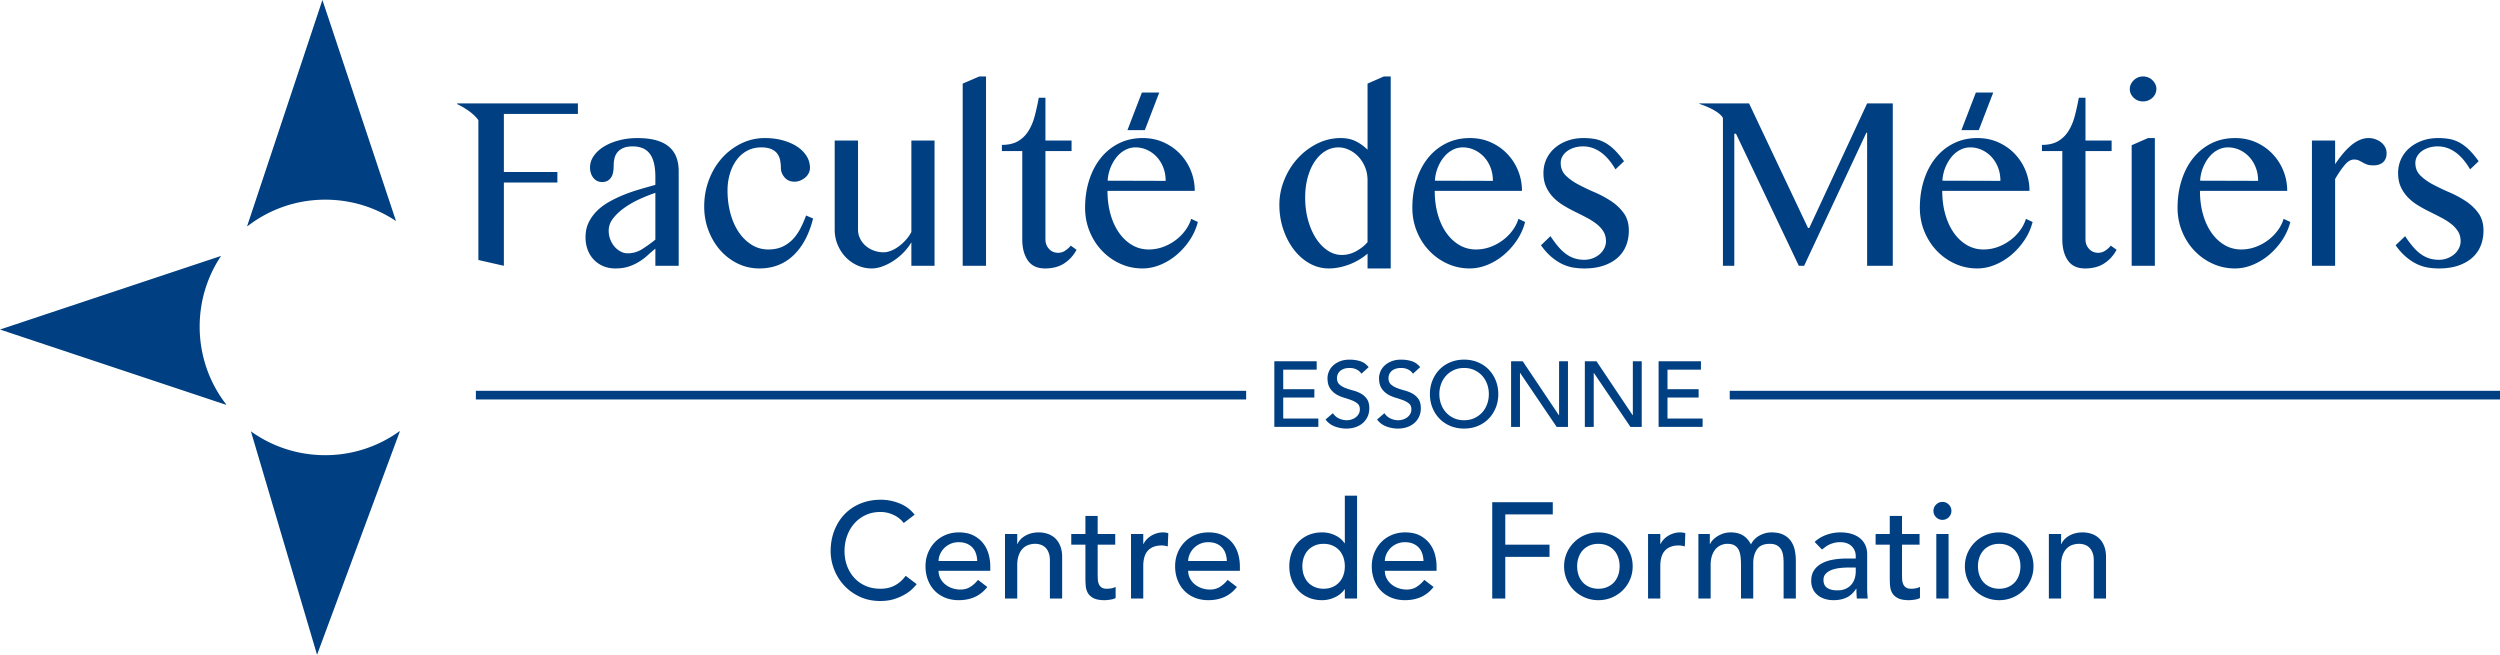 <svg xmlns="http://www.w3.org/2000/svg" width="916.38" height="240"><path d="M451.842 199.116c-.932-1.18-2.12-2.136-3.567-2.868s-3.218-1.097-5.313-1.097c-1.763 0-3.392.316-4.889.947-1.497.632-2.786 1.505-3.866 2.62a12.156 12.156 0 0 0-2.544 3.94c-.616 1.514-.924 3.152-.924 4.915s.283 3.4.849 4.913c.565 1.514 1.372 2.828 2.42 3.941 1.047 1.115 2.327 1.988 3.84 2.62 1.514.63 3.201.948 5.064.948 4.49 0 7.982-1.613 10.476-4.84l-3.392-2.594c-.865 1.065-1.813 1.92-2.844 2.57-1.03.648-2.244.973-3.641.973a9.115 9.115 0 0 1-2.994-.5 8.176 8.176 0 0 1-2.544-1.396 7.025 7.025 0 0 1-1.77-2.17c-.45-.849-.674-1.788-.674-2.82h18.957v-1.596c0-1.53-.208-3.035-.624-4.515a11.347 11.347 0 0 0-2.02-3.99v-.001zm-16.313 6.511c0-.798.175-1.605.524-2.42a7.487 7.487 0 0 1 1.471-2.22c.631-.665 1.405-1.205 2.32-1.62.914-.416 1.92-.625 3.018-.625 1.13 0 2.12.174 2.969.524.848.349 1.554.832 2.12 1.447a6.048 6.048 0 0 1 1.272 2.17c.282.832.44 1.746.474 2.744h-14.168zm-75.18-6.51c-.932-1.181-2.12-2.137-3.567-2.869-1.447-.732-3.218-1.097-5.313-1.097-1.764 0-3.392.316-4.89.947-1.496.632-2.785 1.505-3.866 2.62-1.08 1.114-1.929 2.427-2.544 3.94-.616 1.514-.923 3.152-.923 4.915s.283 3.4.848 4.913c.565 1.514 1.372 2.828 2.42 3.941 1.047 1.115 2.327 1.988 3.841 2.62 1.513.63 3.2.948 5.064.948 4.49 0 7.982-1.613 10.476-4.84l-3.392-2.594c-.865 1.065-1.813 1.92-2.844 2.57-1.03.648-2.245.973-3.642.973a9.115 9.115 0 0 1-2.993-.5 8.176 8.176 0 0 1-2.544-1.396 7.025 7.025 0 0 1-1.771-2.17c-.45-.849-.674-1.788-.674-2.82h18.958v-1.596c0-1.53-.208-3.035-.624-4.515a11.347 11.347 0 0 0-2.02-3.99zm-16.314 6.51c0-.798.175-1.605.524-2.42a7.487 7.487 0 0 1 1.472-2.22c.631-.665 1.404-1.205 2.32-1.62.914-.416 1.92-.625 3.018-.625 1.13 0 2.12.174 2.968.524.848.349 1.555.832 2.12 1.447a6.02 6.02 0 0 1 1.272 2.17c.283.832.441 1.746.475 2.744h-14.169zm148.914-6.486h-.1c-.798-1.23-1.945-2.202-3.442-2.918a10.967 10.967 0 0 0-4.789-1.072c-1.83 0-3.485.316-4.964.947-1.48.632-2.744 1.505-3.792 2.62-1.048 1.114-1.854 2.427-2.419 3.94-.566 1.514-.848 3.152-.848 4.915s.282 3.391.848 4.888a11.92 11.92 0 0 0 2.42 3.941 10.962 10.962 0 0 0 3.791 2.644c1.48.632 3.135.949 4.964.949 1.596 0 3.15-.35 4.665-1.048 1.512-.699 2.701-1.68 3.566-2.944h.1v3.393h4.49V181.68h-4.49V199.141zm-.548 11.749c-.367 1.014-.882 1.879-1.547 2.594a7.166 7.166 0 0 1-2.445 1.696c-.965.417-2.045.624-3.242.624s-2.279-.207-3.243-.624c-.965-.416-1.78-.98-2.445-1.696s-1.18-1.58-1.547-2.594c-.366-1.014-.548-2.12-.548-3.317 0-1.198.182-2.304.548-3.318.366-1.014.881-1.879 1.547-2.595.665-.714 1.48-1.279 2.445-1.696.964-.415 2.045-.623 3.243-.623s2.277.208 3.242.623a7.195 7.195 0 0 1 2.445 1.696c.665.716 1.18 1.58 1.547 2.595.365 1.014.548 2.12.548 3.318 0 1.197-.183 2.303-.548 3.317zm-164.33 3.667c-1.53.831-3.31 1.247-5.337 1.247-2.063 0-3.909-.366-5.538-1.098-1.63-.73-3.01-1.729-4.14-2.993a13.218 13.218 0 0 1-2.595-4.39c-.598-1.663-.898-3.425-.898-5.289 0-1.995.316-3.865.948-5.612.631-1.745 1.522-3.267 2.67-4.565a12.464 12.464 0 0 1 4.14-3.068c1.613-.747 3.417-1.121 5.413-1.121 1.629 0 3.21.348 4.74 1.047a9.89 9.89 0 0 1 3.791 2.993l3.99-3.043c-1.43-1.862-3.267-3.243-5.512-4.14-2.245-.899-4.532-1.348-6.86-1.348-2.727 0-5.222.467-7.483 1.398-2.262.93-4.2 2.236-5.812 3.916-1.613 1.679-2.868 3.674-3.766 5.986-.898 2.311-1.347 4.831-1.347 7.557 0 2.229.415 4.433 1.247 6.61a18.256 18.256 0 0 0 3.617 5.862c1.58 1.73 3.492 3.128 5.737 4.191 2.245 1.065 4.764 1.596 7.558 1.596 2.028 0 3.816-.258 5.363-.773 1.546-.515 2.868-1.113 3.966-1.795s1.978-1.364 2.644-2.046c.665-.681 1.13-1.205 1.397-1.572l-4.04-3.042c-1.066 1.496-2.363 2.66-3.893 3.492zm95.984-19.082a8.831 8.831 0 0 0-2.02.873 8.026 8.026 0 0 0-1.672 1.321 6.43 6.43 0 0 0-1.197 1.722h-.1v-3.642h-4.49v23.647h4.49v-11.873c0-2.595.581-4.507 1.746-5.737 1.164-1.23 2.844-1.847 5.04-1.847.364 0 .73.034 1.096.1.366.067.732.15 1.098.25l.2-4.839c-.6-.2-1.265-.3-1.996-.3a7.68 7.68 0 0 0-2.195.325zm-18.31 20.329c-.865 0-1.52-.158-1.97-.474a2.825 2.825 0 0 1-.997-1.248 5.128 5.128 0 0 1-.374-1.745 38.003 38.003 0 0 1-.05-1.97V199.64h6.435v-3.891h-6.436v-6.635h-4.49v6.635h-5.188v3.89h5.188v12.324c0 .965.042 1.92.125 2.868s.35 1.804.798 2.57c.45.764 1.148 1.388 2.096 1.87.948.481 2.286.724 4.016.724.465 0 1.122-.06 1.97-.175.848-.118 1.538-.325 2.07-.624v-4.09a4.744 4.744 0 0 1-1.546.548 9.4 9.4 0 0 1-1.646.15zm-18.98-18.509a7.393 7.393 0 0 0-2.745-1.621 10.266 10.266 0 0 0-3.268-.523c-1.83 0-3.442.39-4.839 1.172-1.396.781-2.378 1.805-2.943 3.068h-.1v-3.642h-4.49v23.647h4.49v-12.173c0-1.363.166-2.544.5-3.542.331-.998.797-1.82 1.396-2.47a5.402 5.402 0 0 1 2.095-1.42 7.323 7.323 0 0 1 2.594-.45c.7 0 1.372.108 2.021.324a4.5 4.5 0 0 1 1.72 1.048c.5.483.9 1.114 1.198 1.896.3.781.45 1.72.45 2.818v13.969h4.49V204.18c0-1.563-.234-2.919-.7-4.065-.465-1.148-1.089-2.088-1.87-2.82zm160.213 22.1h4.788V204.13h16.214v-4.49h-16.214v-11.075h17.411v-4.49h-22.2v35.32h.001zm162.78 0h4.49V195.75h-4.49v23.647-.002zm-96.182-23.92a8.83 8.83 0 0 0-2.02.873 8.01 8.01 0 0 0-1.67 1.321c-.5.517-.9 1.09-1.199 1.722h-.1v-3.642h-4.489v23.647h4.49v-11.873c0-2.595.58-4.507 1.746-5.737 1.163-1.23 2.843-1.847 5.039-1.847.365 0 .73.034 1.096.1.366.067.732.15 1.098.25l.2-4.839c-.599-.2-1.264-.3-1.995-.3-.732 0-1.465.108-2.196.325zm42.953 2.943c-.665-.98-1.58-1.77-2.743-2.37-1.166-.598-2.66-.897-4.49-.897-1.43 0-2.844.365-4.24 1.097-1.398.732-2.479 1.83-3.244 3.292-.765-1.462-1.745-2.56-2.942-3.292-1.199-.732-2.679-1.097-4.44-1.097-1.066 0-2.039.157-2.919.473-.882.316-1.647.699-2.295 1.148-.649.449-1.18.922-1.596 1.422-.417.499-.674.914-.774 1.247h-.1v-3.692h-4.19v23.647h4.49v-12.272c0-1.33.165-2.487.5-3.467.33-.981.78-1.788 1.346-2.42.564-.632 1.222-1.106 1.97-1.422s1.522-.474 2.32-.474c1.098 0 1.97.192 2.62.574.642.377 1.162.93 1.496 1.596.348.682.582 1.488.698 2.42.116.931.175 1.962.175 3.092v12.373h4.49v-12.921c0-2.096.465-3.808 1.396-5.138.931-1.33 2.478-1.996 4.64-1.996 1.098 0 1.978.192 2.644.574.665.382 1.18.89 1.547 1.521.365.633.606 1.364.722 2.196.117.831.176 1.696.176 2.593v13.17h4.489v-13.768c0-1.33-.124-2.62-.374-3.866-.25-1.247-.707-2.362-1.372-3.343zm27.886 16.687v-12.072c0-1.03-.192-2.02-.573-2.97a6.897 6.897 0 0 0-1.772-2.518c-.798-.73-1.82-1.313-3.068-1.747-1.247-.43-2.736-.647-4.465-.647-1.663 0-3.326.29-4.988.872a12.497 12.497 0 0 0-4.39 2.62l2.694 2.793c.399-.3.814-.614 1.247-.948a7.82 7.82 0 0 1 1.447-.873c.57-.262 1.162-.47 1.77-.623.65-.167 1.405-.25 2.27-.25.964 0 1.797.142 2.495.424.698.283 1.28.666 1.746 1.148a4.95 4.95 0 0 1 1.397 3.417v.997h-3.293c-1.795 0-3.484.142-5.064.424-1.58.283-2.96.749-4.14 1.398-1.181.649-2.112 1.488-2.794 2.52-.682 1.03-1.022 2.31-1.022 3.84 0 1.165.215 2.187.648 3.068a6.427 6.427 0 0 0 1.771 2.22 7.665 7.665 0 0 0 2.62 1.347c.997.3 2.045.45 3.142.45 1.796 0 3.375-.317 4.74-.95 1.362-.63 2.543-1.711 3.541-3.241h.1c0 1.197.05 2.394.15 3.592h3.99c-.07-.664-.12-1.33-.15-1.996a48.608 48.608 0 0 1-.05-2.295h.001zm-4.19-5.587c0 .798-.117 1.605-.35 2.42-.23.81-.62 1.564-1.147 2.22-.533.665-1.23 1.205-2.096 1.621s-1.912.623-3.142.623c-1.564 0-2.802-.298-3.717-.898-.915-.599-1.372-1.58-1.372-2.943 0-.93.291-1.696.874-2.294.581-.6 1.33-1.065 2.244-1.398.914-.331 1.93-.556 3.043-.673a31.521 31.521 0 0 1 3.268-.174h2.395v1.496zm-85.406-10.726a12.486 12.486 0 0 0-3.99-2.67c-1.53-.647-3.178-.971-4.94-.971-1.763 0-3.41.324-4.94.972-1.53.649-2.86 1.54-3.99 2.669a12.61 12.61 0 0 0-2.67 3.941c-.647 1.497-.97 3.11-.97 4.84 0 1.729.323 3.35.971 4.863a12.219 12.219 0 0 0 2.669 3.941c1.13 1.116 2.46 1.996 3.99 2.644s3.177.974 4.94.974c1.762 0 3.41-.325 4.94-.974 1.528-.648 2.859-1.528 3.99-2.644a12.233 12.233 0 0 0 2.669-3.94c.648-1.513.972-3.135.972-4.864 0-1.73-.324-3.343-.972-4.84a12.628 12.628 0 0 0-2.67-3.941h.001zm-1.696 12.098c-.367 1.014-.882 1.879-1.547 2.594a7.166 7.166 0 0 1-2.445 1.696c-.965.417-2.045.624-3.242.624s-2.278-.207-3.242-.624c-.965-.416-1.78-.98-2.446-1.696s-1.18-1.58-1.546-2.594c-.366-1.014-.549-2.12-.549-3.317 0-1.198.183-2.304.549-3.318.366-1.014.88-1.879 1.546-2.595.666-.714 1.48-1.279 2.446-1.696.964-.415 2.045-.623 3.242-.623s2.277.208 3.242.623a7.195 7.195 0 0 1 2.445 1.696c.665.716 1.18 1.58 1.547 2.595.365 1.014.548 2.12.548 3.318 0 1.197-.183 2.303-.548 3.317zm176.275-13.595a7.384 7.384 0 0 0-2.744-1.621 10.266 10.266 0 0 0-3.268-.523c-1.828 0-3.44.39-4.839 1.172-1.397.781-2.377 1.805-2.943 3.068h-.1v-3.642h-4.49v23.647h4.49v-12.173c0-1.363.166-2.544.5-3.542.331-.998.798-1.82 1.396-2.47a5.404 5.404 0 0 1 2.095-1.42c.8-.3 1.662-.45 2.594-.45a6.34 6.34 0 0 1 2.02.324 4.507 4.507 0 0 1 1.722 1.048c.5.483.898 1.114 1.198 1.896.3.781.448 1.72.448 2.818v13.969h4.49V204.18c0-1.563-.233-2.919-.698-4.065-.466-1.148-1.09-2.088-1.87-2.82zm-68.82 18.509c-.864 0-1.52-.158-1.97-.474a2.827 2.827 0 0 1-.997-1.248 5.128 5.128 0 0 1-.374-1.745 37.333 37.333 0 0 1-.05-1.97V199.64h6.435v-3.891h-6.435v-6.635h-4.49v6.635h-5.188v3.89h5.188v12.324c0 .965.041 1.92.125 2.868.082.948.35 1.804.798 2.57.45.764 1.147 1.388 2.095 1.87.948.481 2.287.724 4.016.724.465 0 1.123-.06 1.97-.175.848-.118 1.539-.325 2.072-.624v-4.09a4.752 4.752 0 0 1-1.547.548 9.46 9.46 0 0 1-1.647.15zm-176.65-16.688c-.93-1.18-2.12-2.136-3.566-2.868-1.447-.732-3.218-1.097-5.314-1.097-1.763 0-3.39.316-4.888.947-1.497.632-2.786 1.505-3.866 2.62-1.08 1.114-1.93 2.427-2.545 3.94-.616 1.514-.923 3.152-.923 4.915s.282 3.4.848 4.913c.565 1.514 1.373 2.828 2.42 3.941 1.048 1.115 2.328 1.988 3.841 2.62 1.513.63 3.201.948 5.064.948 4.49 0 7.982-1.613 10.476-4.84l-3.39-2.594c-.867 1.065-1.815 1.92-2.846 2.57-1.03.648-2.245.973-3.64.973a9.112 9.112 0 0 1-2.995-.5 8.167 8.167 0 0 1-2.543-1.396c-.732-.6-1.323-1.323-1.772-2.17s-.674-1.788-.674-2.82h18.958v-1.596c0-1.53-.208-3.035-.624-4.515a11.331 11.331 0 0 0-2.02-3.99v-.001zm-16.313 6.511c0-.798.175-1.605.525-2.42.35-.814.84-1.554 1.472-2.22.631-.665 1.404-1.205 2.318-1.62.916-.416 1.921-.625 3.02-.625 1.13 0 2.12.174 2.968.524.848.349 1.553.832 2.12 1.447.564.615.99 1.339 1.272 2.17.282.832.44 1.746.474 2.744h-14.169zm234.12-6.835a12.487 12.487 0 0 0-3.99-2.67c-1.53-.647-3.177-.971-4.94-.971s-3.409.324-4.939.972c-1.53.649-2.86 1.54-3.99 2.669a12.61 12.61 0 0 0-2.67 3.941c-.647 1.497-.972 3.11-.972 4.84 0 1.729.325 3.35.972 4.863a12.218 12.218 0 0 0 2.67 3.941c1.13 1.116 2.46 1.996 3.99 2.644s3.176.974 4.94.974c1.762 0 3.41-.325 4.94-.974 1.528-.648 2.86-1.528 3.99-2.644a12.234 12.234 0 0 0 2.67-3.94c.646-1.513.971-3.135.971-4.864 0-1.73-.325-3.343-.972-4.84a12.628 12.628 0 0 0-2.67-3.941zm-1.695 12.098c-.367 1.014-.882 1.879-1.547 2.594a7.166 7.166 0 0 1-2.445 1.696c-.965.417-2.045.624-3.242.624-1.198 0-2.279-.207-3.243-.624-.965-.416-1.78-.98-2.445-1.696s-1.18-1.58-1.547-2.594c-.366-1.014-.548-2.12-.548-3.317 0-1.198.182-2.304.548-3.318.366-1.014.881-1.879 1.547-2.595.665-.714 1.48-1.279 2.445-1.696.964-.415 2.045-.623 3.243-.623 1.197 0 2.277.208 3.242.623a7.195 7.195 0 0 1 2.445 1.696c.665.716 1.18 1.58 1.547 2.595.365 1.014.548 2.12.548 3.318 0 1.197-.183 2.303-.548 3.317zm-28.037-26.915c-.898 0-1.67.325-2.32.974-.648.648-.972 1.42-.972 2.32 0 .897.324 1.67.972 2.32.65.647 1.422.972 2.32.972s1.672-.325 2.32-.973c.648-.648.973-1.422.973-2.32 0-.898-.325-1.671-.973-2.32-.648-.648-1.422-.973-2.32-.973zm-206.057-47.667c-.305.792-.459 1.54-.459 2.241 0 1.563.295 2.803.883 3.72a6.964 6.964 0 0 0 2.192 2.19 11.58 11.58 0 0 0 2.852 1.275c1.03.305 1.982.623 2.854.95.872.33 1.601.736 2.191 1.223.588.488.883 1.194.883 2.123 0 .657-.148 1.235-.44 1.732-.29.492-.678.92-1.139 1.258-.465.34-.98.594-1.546.764-.566.17-1.12.254-1.665.254a6.744 6.744 0 0 1-2.836-.629c-.917-.418-1.67-1.07-2.258-1.952l-2.684 2.309c.816 1.133 1.914 1.97 3.295 2.515a11.86 11.86 0 0 0 4.382.814c1.155 0 2.242-.17 3.26-.51 1.02-.34 1.903-.826 2.65-1.46a6.951 6.951 0 0 0 1.783-2.344c.442-.927.663-1.97.663-3.124 0-1.449-.295-2.587-.884-3.414a6.652 6.652 0 0 0-2.19-1.97c-.873-.487-1.823-.866-2.854-1.138s-1.98-.577-2.853-.916c-.872-.34-1.602-.782-2.19-1.325-.59-.544-.884-1.325-.884-2.345 0-.36.073-.757.221-1.188a3.24 3.24 0 0 1 .764-1.206c.362-.373.844-.68 1.444-.916.6-.239 1.353-.357 2.26-.357.95 0 1.8.193 2.546.576.747.386 1.324.896 1.733 1.53l2.648-2.413c-.906-1.109-1.958-1.845-3.158-2.208-1.2-.36-2.458-.543-3.77-.543-1.45 0-2.69.222-3.72.664-1.03.441-1.874.99-2.53 1.646-.657.657-1.138 1.382-1.444 2.174zm118.15 17.119h-12.873v-7.71h11.413v-3.057h-11.413v-7.166h12.262v-3.058h-15.523v24.048h16.134v-3.057zm-49.352-20.991h-3.26v19.768h-.069l-13.246-19.768h-4.28v24.048h3.261v-19.768h.068l13.383 19.768h4.143v-24.048zm-25.542 12.024c0-1.79-.312-3.453-.934-4.993-.623-1.54-1.483-2.876-2.582-4.009-1.098-1.132-2.417-2.02-3.957-2.666-1.54-.644-3.226-.968-5.06-.968-1.835 0-3.522.324-5.06.968-1.54.646-2.86 1.534-3.958 2.666-1.099 1.133-1.96 2.47-2.582 4.009-.623 1.54-.934 3.204-.934 4.993s.31 3.454.934 4.993c.623 1.54 1.483 2.876 2.582 4.008 1.098 1.132 2.416 2.022 3.956 2.666 1.54.645 3.227.968 5.06.968 1.836 0 3.522-.323 5.062-.968 1.54-.644 2.86-1.534 3.957-2.666 1.1-1.132 1.96-2.468 2.582-4.008.622-1.54.934-3.204.934-4.993zm-4.11 3.719a9.045 9.045 0 0 1-1.835 3.04 8.845 8.845 0 0 1-2.852 2.056c-1.11.509-2.355.763-3.737.763-1.38 0-2.627-.254-3.736-.763a8.85 8.85 0 0 1-2.853-2.056 9.06 9.06 0 0 1-1.834-3.04 10.653 10.653 0 0 1-.646-3.72c0-1.312.216-2.551.646-3.718a9.065 9.065 0 0 1 1.834-3.04 8.85 8.85 0 0 1 2.853-2.055c1.11-.509 2.355-.764 3.736-.764 1.382 0 2.627.255 3.737.764a8.845 8.845 0 0 1 2.852 2.055 9.05 9.05 0 0 1 1.835 3.04c.43 1.167.646 2.406.646 3.719 0 1.314-.216 2.554-.646 3.719zm-61.85 5.248h-12.874v-7.71h11.412v-3.057h-11.412v-7.166h12.261v-3.058h-15.522v24.048h16.134v-3.057zm115.277-1.223h-.068l-13.246-19.768h-4.28v24.048h3.26v-19.768h.068l13.383 19.768h4.143v-24.048h-3.26v19.768zm-99.672-7.93c-.872-.488-1.822-.867-2.853-1.139s-1.98-.577-2.853-.916c-.872-.34-1.602-.782-2.19-1.325-.59-.544-.884-1.325-.884-2.345 0-.36.073-.757.221-1.188a3.24 3.24 0 0 1 .764-1.206c.362-.373.844-.68 1.444-.916.6-.239 1.353-.357 2.26-.357.95 0 1.8.193 2.546.576.747.386 1.324.896 1.733 1.53l2.648-2.413c-.906-1.109-1.958-1.845-3.158-2.208-1.2-.36-2.458-.543-3.77-.543-1.45 0-2.69.222-3.72.664-1.03.441-1.874.99-2.53 1.646-.657.657-1.138 1.382-1.444 2.174s-.459 1.54-.459 2.241c0 1.563.295 2.803.883 3.72a6.963 6.963 0 0 0 2.192 2.19 11.58 11.58 0 0 0 2.852 1.275c1.03.305 1.982.623 2.854.95.872.33 1.601.736 2.191 1.223.588.488.883 1.194.883 2.123 0 .657-.148 1.235-.44 1.732-.29.492-.678.92-1.139 1.258-.465.34-.98.594-1.546.764-.566.17-1.12.254-1.665.254a6.744 6.744 0 0 1-2.836-.629c-.917-.418-1.67-1.07-2.258-1.952l-2.684 2.309c.816 1.133 1.913 1.97 3.295 2.515a11.86 11.86 0 0 0 4.382.814c1.154 0 2.242-.17 3.26-.51 1.02-.34 1.903-.826 2.65-1.46a6.951 6.951 0 0 0 1.783-2.344c.442-.927.662-1.97.662-3.124 0-1.449-.294-2.587-.883-3.414a6.651 6.651 0 0 0-2.19-1.97v.001zM855.94 65.622c1.216-2.075 2.386-3.784 3.506-5.127 1.122-1.343 2.252-2.015 3.393-2.015.721 0 1.32.113 1.795.336.476.224.941.469 1.397.733.456.265.979.509 1.568.732.59.224 1.358.336 2.309.336 1.558 0 2.764-.386 3.62-1.16.855-.772 1.283-1.892 1.283-3.357a4.58 4.58 0 0 0-.513-2.106 5.45 5.45 0 0 0-1.397-1.74c-.59-.487-1.292-.884-2.11-1.19a7.347 7.347 0 0 0-2.593-.457c-1.14 0-2.271.254-3.393.763-1.12.51-2.194 1.21-3.22 2.105a25.593 25.593 0 0 0-2.965 3.083 44.418 44.418 0 0 0-2.68 3.632v-8.668h-8.494v45.9h8.494v-31.8zm-99.996 22.096c0 3.174.674 5.748 2.023 7.72 1.35 1.976 3.468 2.961 6.357 2.961 2.737 0 5.054-.61 6.955-1.83 1.9-1.221 3.421-2.89 4.561-5.006l-2.11-1.526a9.305 9.305 0 0 1-2.08 1.862 4.64 4.64 0 0 1-2.594.763c-1.33 0-2.433-.478-3.307-1.435-.874-.955-1.31-2.125-1.31-3.51v-32.35h9.577v-3.845h-9.578V35.836h-2.451a86.243 86.243 0 0 1-1.455 6.623c-.55 2.096-1.32 3.937-2.308 5.524-.989 1.587-2.262 2.838-3.82 3.754-1.559.915-3.534 1.373-5.929 1.373v2.259h7.469v32.35-.001zM523.88 91.9a21.45 21.45 0 0 0 6.7 4.76c2.545 1.16 5.263 1.74 8.152 1.74 2.203 0 4.39-.448 6.556-1.343a22.467 22.467 0 0 0 5.986-3.662 25.7 25.7 0 0 0 4.789-5.402 21.584 21.584 0 0 0 2.965-6.622l-2.452-1.16c-.419 1.425-1.112 2.808-2.08 4.15a17.117 17.117 0 0 1-3.536 3.602 17.815 17.815 0 0 1-4.618 2.533c-1.69.631-3.468.946-5.33.946-2.205 0-4.228-.539-6.072-1.617-1.843-1.078-3.44-2.573-4.789-4.487-1.348-1.912-2.394-4.18-3.135-6.805s-1.112-5.483-1.112-8.576h31.983c0-2.564-.465-5.005-1.397-7.325a19.43 19.43 0 0 0-3.934-6.165c-1.69-1.79-3.705-3.213-6.043-4.272-2.337-1.058-4.912-1.587-7.724-1.587-3.193 0-6.082.64-8.666 1.923-2.585 1.281-4.798 3.062-6.642 5.34-1.843 2.28-3.268 4.985-4.276 8.118-1.006 3.134-1.51 6.532-1.51 10.194 0 3.051.55 5.93 1.653 8.636 1.102 2.707 2.613 5.066 4.532 7.081zm3.165-30.52c.607-1.484 1.368-2.776 2.28-3.875s1.957-1.953 3.136-2.563a7.946 7.946 0 0 1 3.705-.916c1.52 0 2.955.315 4.304.946a11.168 11.168 0 0 1 3.535 2.594c1.007 1.099 1.796 2.39 2.366 3.876s.855 3.103.855 4.852l-21.265-.06c.114-1.75.475-3.367 1.084-4.853v-.001zm254.324-8.148v44.192h8.495V50.608h-2.509l-5.986 2.624zm118.326 39.889c-.703.63-1.55 1.14-2.537 1.525a8.666 8.666 0 0 1-3.193.58c-1.216 0-2.357-.162-3.42-.488-1.1-.343-2.14-.858-3.079-1.526-.989-.691-1.958-1.587-2.907-2.685-.95-1.1-1.939-2.42-2.965-3.968l-3.477 3.357c1.291 1.791 2.613 3.246 3.961 4.364 1.35 1.12 2.69 1.984 4.02 2.594 1.33.611 2.66 1.017 3.99 1.221 1.33.203 2.623.305 3.877.305 2.737 0 5.131-.356 7.184-1.068 2.052-.711 3.763-1.688 5.13-2.93a11.594 11.594 0 0 0 3.05-4.394c.666-1.688 1-3.51 1-5.463 0-2.564-.619-4.7-1.855-6.41-1.234-1.708-2.774-3.173-4.618-4.394a38.607 38.607 0 0 0-6.014-3.235 84.211 84.211 0 0 1-6.015-2.869c-1.843-.976-3.382-2.075-4.618-3.296-1.234-1.22-1.852-2.746-1.852-4.578 0-.854.2-1.648.598-2.38.4-.733.96-1.373 1.682-1.923.722-.549 1.587-.986 2.594-1.312 1.007-.325 2.12-.489 3.335-.489 2.28 0 4.418.703 6.414 2.107 1.995 1.403 3.81 3.509 5.445 6.317l3.135-2.991c-1.292-1.79-2.528-3.245-3.705-4.365-1.179-1.118-2.367-1.983-3.564-2.593a12.484 12.484 0 0 0-3.649-1.221 24.418 24.418 0 0 0-3.962-.305c-2.129 0-4.086.326-5.872.976-1.787.652-3.335 1.547-4.647 2.686a11.942 11.942 0 0 0-3.05 4.059c-.722 1.567-1.082 3.266-1.082 5.097 0 1.953.332 3.653.997 5.097.642 1.41 1.52 2.7 2.594 3.814a18.29 18.29 0 0 0 3.65 2.9c1.37.837 2.778 1.61 4.218 2.32a220.2 220.2 0 0 1 4.22 2.135c1.279.657 2.5 1.423 3.647 2.29 1.064.814 1.93 1.739 2.594 2.777.665 1.037.998 2.268.998 3.692 0 .855-.2 1.69-.6 2.503a7.067 7.067 0 0 1-1.652 2.167zM709.906 91.9a21.45 21.45 0 0 0 6.7 4.76c2.546 1.16 5.264 1.74 8.153 1.74 2.203 0 4.39-.448 6.556-1.343a22.467 22.467 0 0 0 5.986-3.662 25.701 25.701 0 0 0 4.79-5.402 21.584 21.584 0 0 0 2.964-6.622l-2.452-1.16c-.419 1.425-1.112 2.808-2.08 4.15a17.117 17.117 0 0 1-3.536 3.602 17.815 17.815 0 0 1-4.618 2.533c-1.69.631-3.468.946-5.33.946-2.205 0-4.228-.539-6.072-1.617-1.843-1.078-3.44-2.573-4.789-4.487-1.348-1.912-2.394-4.18-3.136-6.805s-1.11-5.483-1.11-8.576h31.982c0-2.564-.465-5.005-1.397-7.325a19.43 19.43 0 0 0-3.934-6.165c-1.69-1.79-3.705-3.213-6.043-4.272-2.337-1.058-4.912-1.587-7.724-1.587-3.193 0-6.082.64-8.666 1.923-2.585 1.281-4.798 3.062-6.642 5.34-1.843 2.28-3.268 4.985-4.276 8.118-1.006 3.134-1.51 6.532-1.51 10.194 0 3.051.55 5.93 1.653 8.636 1.102 2.707 2.613 5.066 4.532 7.081h-.001zm3.166-30.52c.607-1.484 1.368-2.776 2.28-3.875s1.957-1.953 3.136-2.563a7.946 7.946 0 0 1 3.705-.916c1.52 0 2.955.315 4.304.946a11.166 11.166 0 0 1 3.535 2.594c1.007 1.099 1.796 2.39 2.366 3.876s.855 3.103.855 4.852l-21.265-.06c.114-1.75.475-3.367 1.084-4.853v-.001zm17.557-27.467h-6.369l-5.307 13.799h6.369l5.307-13.8v.001zM804.374 91.9a21.45 21.45 0 0 0 6.699 4.76c2.546 1.16 5.264 1.74 8.152 1.74 2.204 0 4.39-.448 6.557-1.343a22.465 22.465 0 0 0 5.986-3.662 25.7 25.7 0 0 0 4.789-5.402 21.584 21.584 0 0 0 2.964-6.622l-2.451-1.16c-.419 1.425-1.112 2.808-2.082 4.15a17.117 17.117 0 0 1-3.534 3.602 17.815 17.815 0 0 1-4.618 2.533c-1.69.631-3.468.946-5.33.946-2.205 0-4.228-.539-6.072-1.617-1.843-1.078-3.44-2.573-4.79-4.487-1.348-1.912-2.394-4.18-3.135-6.805-.74-2.625-1.11-5.483-1.11-8.576h31.982c0-2.564-.465-5.005-1.397-7.325a19.43 19.43 0 0 0-3.934-6.165c-1.69-1.79-3.706-3.213-6.043-4.272-2.338-1.058-4.912-1.587-7.725-1.587-3.192 0-6.081.64-8.665 1.923-2.585 1.281-4.798 3.062-6.642 5.34-1.843 2.28-3.269 4.985-4.276 8.118-1.007 3.134-1.51 6.532-1.51 10.194 0 3.051.55 5.93 1.653 8.636 1.102 2.707 2.613 5.066 4.532 7.081zm3.164-30.52c.608-1.484 1.368-2.776 2.28-3.875s1.958-1.953 3.136-2.563a7.946 7.946 0 0 1 3.706-.916c1.52 0 2.955.315 4.304.946a11.167 11.167 0 0 1 3.534 2.594c1.008 1.099 1.797 2.39 2.367 3.876s.855 3.103.855 4.852l-21.265-.06c.114-1.75.475-3.367 1.083-4.853v-.001zm-22.006-24.2c.684 0 1.32-.123 1.91-.367a5.075 5.075 0 0 0 1.539-.977 4.674 4.674 0 0 0 1.055-1.464c.265-.57.4-1.16.4-1.77s-.135-1.19-.4-1.74a5.204 5.204 0 0 0-1.055-1.465 4.794 4.794 0 0 0-1.54-1.007 4.935 4.935 0 0 0-1.909-.366c-.647 0-1.263.121-1.853.366a4.817 4.817 0 0 0-1.54 1.007c-.434.423-.79.919-1.054 1.465a3.938 3.938 0 0 0-.399 1.74c0 1.261.475 2.34 1.426 3.234.949.896 2.09 1.343 3.42 1.343v.001zm-153.986 6.054v54.19h4.162V49.02h.627l23.032 48.403h1.939l22.804-48.77h.285v48.77h9.407V37.912h-9.407l-21.208 45.656h-.456l-21.607-45.656h-9.209v-.008h-9.005l.004.176s6.948 2.139 8.632 5.154zm-45.124 49.887c-.703.63-1.549 1.14-2.537 1.525a8.666 8.666 0 0 1-3.192.58c-1.217 0-2.357-.162-3.421-.488-1.1-.343-2.14-.858-3.079-1.526-.988-.691-1.958-1.587-2.907-2.685-.95-1.1-1.938-2.42-2.965-3.968l-3.477 3.357c1.291 1.791 2.613 3.246 3.961 4.364 1.35 1.12 2.69 1.984 4.02 2.594 1.33.611 2.66 1.017 3.99 1.221 1.33.203 2.623.305 3.878.305 2.736 0 5.13-.356 7.183-1.068 2.052-.711 3.763-1.688 5.131-2.93a11.594 11.594 0 0 0 3.05-4.394c.665-1.688.998-3.51.998-5.463 0-2.564-.618-4.7-1.854-6.41-1.234-1.708-2.774-3.173-4.618-4.394a38.608 38.608 0 0 0-6.014-3.235 84.205 84.205 0 0 1-6.015-2.869c-1.843-.976-3.382-2.075-4.618-3.296-1.234-1.22-1.852-2.746-1.852-4.578 0-.854.199-1.648.598-2.38.4-.733.96-1.373 1.682-1.923.722-.549 1.587-.986 2.594-1.312 1.007-.325 2.119-.489 3.336-.489 2.28 0 4.417.703 6.413 2.107 1.995 1.403 3.81 3.509 5.445 6.317l3.135-2.991c-1.292-1.79-2.528-3.245-3.705-4.365-1.179-1.118-2.367-1.983-3.564-2.593a12.483 12.483 0 0 0-3.649-1.221 24.418 24.418 0 0 0-3.961-.305c-2.13 0-4.087.326-5.873.976-1.787.652-3.335 1.547-4.646 2.686a11.942 11.942 0 0 0-3.05 4.059c-.722 1.567-1.083 3.266-1.083 5.097 0 1.953.333 3.653.997 5.097.642 1.41 1.52 2.7 2.595 3.814a18.292 18.292 0 0 0 3.648 2.9c1.37.837 2.778 1.61 4.219 2.32a220.2 220.2 0 0 1 4.219 2.135c1.28.657 2.5 1.423 3.648 2.29 1.064.814 1.93 1.739 2.594 2.777.665 1.037.998 2.268.998 3.692 0 .855-.2 1.69-.599 2.503a7.056 7.056 0 0 1-1.653 2.167zm-322.367-1.343a20.224 20.224 0 0 0 6.414 4.852c2.451 1.18 5.083 1.77 7.896 1.77 4.94 0 9.093-1.596 12.457-4.791 3.363-3.194 5.767-7.7 7.212-13.52l-2.566-1.099a40.615 40.615 0 0 1-2.08 4.761c-.78 1.506-1.711 2.829-2.794 3.968a12.283 12.283 0 0 1-3.82 2.716c-1.464.672-3.184 1.007-5.16 1.007-2.243 0-4.285-.58-6.128-1.74-1.844-1.16-3.42-2.716-4.732-4.669-1.311-1.953-2.319-4.242-3.022-6.867-.703-2.624-1.054-5.401-1.054-8.331 0-2.157.285-4.191.855-6.104.57-1.912 1.377-3.591 2.423-5.036a11.502 11.502 0 0 1 3.876-3.418c1.54-.834 3.279-1.251 5.217-1.251 1.444 0 2.631.194 3.563.58.931.387 1.662.915 2.195 1.587.532.67.902 1.464 1.112 2.38.208.916.313 1.903.313 2.96 0 1.262.447 2.422 1.34 3.48.893 1.058 2.118 1.587 3.677 1.587a5.42 5.42 0 0 0 2.024-.397c.66-.26 1.274-.62 1.824-1.068.55-.448.988-.986 1.312-1.618.322-.63.484-1.291.484-1.983a8.04 8.04 0 0 0-1.225-4.304c-.818-1.321-1.958-2.472-3.421-3.448-1.464-.977-3.212-1.75-5.245-2.32-2.034-.57-4.247-.854-6.642-.854-3.078 0-5.967.662-8.665 1.983a22.89 22.89 0 0 0-7.07 5.372c-2.015 2.258-3.601 4.913-4.76 7.965-1.16 3.052-1.739 6.308-1.739 9.766 0 3.134.532 6.084 1.596 8.85 1.064 2.769 2.509 5.18 4.333 7.234zm45.894 2.441a13.683 13.683 0 0 0 4.304 3.052 12.588 12.588 0 0 0 5.274 1.13c1.254 0 2.574-.255 3.962-.764a19.85 19.85 0 0 0 4.076-2.075 21.643 21.643 0 0 0 3.677-3.052 19.37 19.37 0 0 0 2.822-3.693v8.607h8.495V51.523h-8.495v33.51a14.369 14.369 0 0 1-2.024 2.9c-.78.88-1.65 1.678-2.594 2.38-.912.671-1.852 1.2-2.822 1.587-.969.387-1.872.58-2.708.58-1.292 0-2.508-.214-3.648-.641a9.545 9.545 0 0 1-2.993-1.77 8.372 8.372 0 0 1-2.024-2.655 7.304 7.304 0 0 1-.741-3.235V51.523h-8.552v32.656c0 1.953.36 3.795 1.083 5.524.722 1.73 1.69 3.235 2.908 4.516zm164.305-2.747c1.633 2.137 3.553 3.826 5.758 5.067a14.184 14.184 0 0 0 7.07 1.861c1.177 0 2.403-.122 3.676-.366a23.148 23.148 0 0 0 7.326-2.777 21.721 21.721 0 0 0 3.193-2.289V98.4h8.494V28.024h-2.508l-5.986 2.624V54.88c-1.331-1.302-2.775-2.34-4.333-3.112-1.56-.773-3.383-1.16-5.473-1.16a19.08 19.08 0 0 0-8.723 2.075 24.416 24.416 0 0 0-7.183 5.493c-2.052 2.28-3.668 4.894-4.846 7.844-1.179 2.95-1.767 5.972-1.767 9.064 0 3.134.474 6.114 1.425 8.942.95 2.829 2.242 5.31 3.877 7.446zm5.102-26.49c.627-2.258 1.491-4.201 2.594-5.829 1.102-1.627 2.395-2.889 3.877-3.784a9.107 9.107 0 0 1 4.789-1.343c1.291 0 2.575.295 3.847.885 1.287.6 2.448 1.439 3.421 2.472 1.008 1.058 1.824 2.33 2.452 3.815.627 1.486.94 3.123.94 4.913v22.646c-1.064 1.261-2.441 2.36-4.133 3.295-1.69.937-3.449 1.404-5.273 1.404-1.863 0-3.611-.549-5.245-1.648-1.635-1.098-3.06-2.594-4.276-4.486-1.217-1.892-2.176-4.11-2.88-6.653-.702-2.543-1.054-5.28-1.054-8.21 0-2.725.313-5.219.94-7.477h.001zm-304.01 30.319l9.35 2.123V66.905h19.612v-3.846h-19.612V41.757h27.137v-3.845H176.56v-.008h-9.005l.004.255s5.338 2.377 7.788 5.896v51.246h-.001zm42.245-.196c.95 1.017 2.1 1.82 3.45 2.41 1.348.59 2.859.885 4.532.885 1.824 0 3.42-.224 4.789-.67a17.983 17.983 0 0 0 3.763-1.71 20.783 20.783 0 0 0 3.164-2.35c.96-.866 1.938-1.71 2.936-2.533v6.287h8.551v-34.67c0-1.831-.266-3.488-.798-4.974a9.367 9.367 0 0 0-2.594-3.846c-1.197-1.077-2.765-1.902-4.703-2.472-1.939-.57-4.314-.854-7.127-.854-2.318 0-4.523.274-6.613.824-2.09.55-3.925 1.302-5.501 2.258-1.578.957-2.832 2.096-3.763 3.418-.932 1.323-1.397 2.738-1.397 4.243 0 1.546.408 2.828 1.226 3.845.817 1.018 1.89 1.526 3.22 1.526.836 0 1.53-.173 2.08-.52a3.89 3.89 0 0 0 1.313-1.342c.323-.55.542-1.19.656-1.922.114-.733.17-1.506.17-2.32 0-.855.095-1.699.286-2.533.18-.812.54-1.574 1.055-2.228.513-.65 1.225-1.18 2.137-1.587.913-.406 2.09-.61 3.535-.61 1.254 0 2.395.193 3.42.58A6.193 6.193 0 0 1 238 56.132c.722.875 1.273 2.024 1.654 3.448.379 1.425.57 3.195.57 5.31v2.87c-1.961.547-3.918 1.106-5.872 1.678a61.512 61.512 0 0 0-5.873 2.044 44.872 44.872 0 0 0-5.359 2.595c-1.673.956-3.135 2.066-4.39 3.326a15.228 15.228 0 0 0-2.992 4.242c-.742 1.568-1.112 3.348-1.112 5.341 0 1.628.256 3.134.77 4.517.513 1.384 1.244 2.585 2.194 3.602zm7.184-15.108c1.102-1.403 2.489-2.695 4.162-3.875a33.835 33.835 0 0 1 5.53-3.144 59.887 59.887 0 0 1 5.758-2.29v17.153a51.151 51.151 0 0 1-4.903 3.51 9.704 9.704 0 0 1-5.245 1.495 5.473 5.473 0 0 1-2.623-.671 7.688 7.688 0 0 1-2.223-1.801 8.757 8.757 0 0 1-1.54-2.625 8.91 8.91 0 0 1-.57-3.204c0-1.627.55-3.144 1.654-4.548zM403.93 91.9a21.435 21.435 0 0 0 6.699 4.76c2.545 1.16 5.263 1.74 8.152 1.74 2.204 0 4.39-.448 6.556-1.343a22.467 22.467 0 0 0 5.987-3.662 25.7 25.7 0 0 0 4.788-5.402 21.584 21.584 0 0 0 2.965-6.622l-2.451-1.16c-.42 1.425-1.112 2.808-2.081 4.15a17.14 17.14 0 0 1-3.535 3.602 17.848 17.848 0 0 1-4.618 2.533c-1.705.633-3.51.954-5.33.946-2.205 0-4.229-.539-6.072-1.617-1.844-1.078-3.44-2.573-4.789-4.487-1.35-1.912-2.394-4.18-3.135-6.805-.742-2.625-1.112-5.483-1.112-8.576h31.983c0-2.564-.466-5.005-1.397-7.325a19.466 19.466 0 0 0-3.934-6.165c-1.691-1.79-3.705-3.213-6.043-4.272-2.337-1.058-4.913-1.587-7.725-1.587-3.192 0-6.081.64-8.665 1.923a19.725 19.725 0 0 0-6.642 5.34c-1.844 2.28-3.27 4.985-4.276 8.118-1.007 3.134-1.51 6.532-1.51 10.194 0 3.051.55 5.93 1.653 8.636 1.101 2.707 2.612 5.066 4.532 7.081zm3.164-30.52c.607-1.484 1.368-2.776 2.28-3.875s1.957-1.953 3.136-2.563a7.946 7.946 0 0 1 3.706-.916c1.52 0 2.954.315 4.304.946a11.19 11.19 0 0 1 3.535 2.594c1.006 1.099 1.796 2.39 2.366 3.876s.855 3.103.855 4.852l-21.265-.06c.114-1.75.475-3.367 1.083-4.853v-.001zm17.84-27.467h-6.368l-5.308 13.799h6.37l5.306-13.8v.001zm-63.506-5.89h-2.451l-6.1 2.625v66.776h8.551V28.023zm13.284 59.696c0 3.174.674 5.748 2.024 7.72 1.348 1.976 3.468 2.961 6.357 2.961 2.736 0 5.054-.61 6.955-1.83 1.9-1.221 3.42-2.89 4.56-5.006l-2.11-1.526a9.326 9.326 0 0 1-2.08 1.862 4.645 4.645 0 0 1-2.594.763c-1.33 0-2.432-.478-3.306-1.435-.875-.955-1.311-2.125-1.311-3.51v-32.35h9.577v-3.845h-9.577V35.836h-2.452a86.729 86.729 0 0 1-1.454 6.623c-.551 2.096-1.32 3.937-2.31 5.524-.988 1.587-2.26 2.838-3.82 3.754-1.557.915-3.533 1.373-5.927 1.373v2.259h7.468v32.35zm-229.55-6.689L118.18 0 90.625 82.76l.064.18c7.897-6.124 17.8-9.754 28.553-9.754 9.595 0 18.511 2.887 25.92 7.844zM81.03 93.81L0 120.79l82.76 27.555.18-.063c-6.124-7.897-9.754-17.8-9.754-28.553 0-9.595 2.887-18.512 7.844-25.92v.001zm36.583 73.01c-9.59-.323-18.404-3.508-25.642-8.712L116.213 240l30.322-81.787-.057-.182c-8.099 5.855-18.119 9.15-28.865 8.789zm56.823-20.395h282.342v-3.184H174.436v3.184zm459.602-3.184v3.184H916.38v-3.184H634.038z" fill="#004082"/></svg>